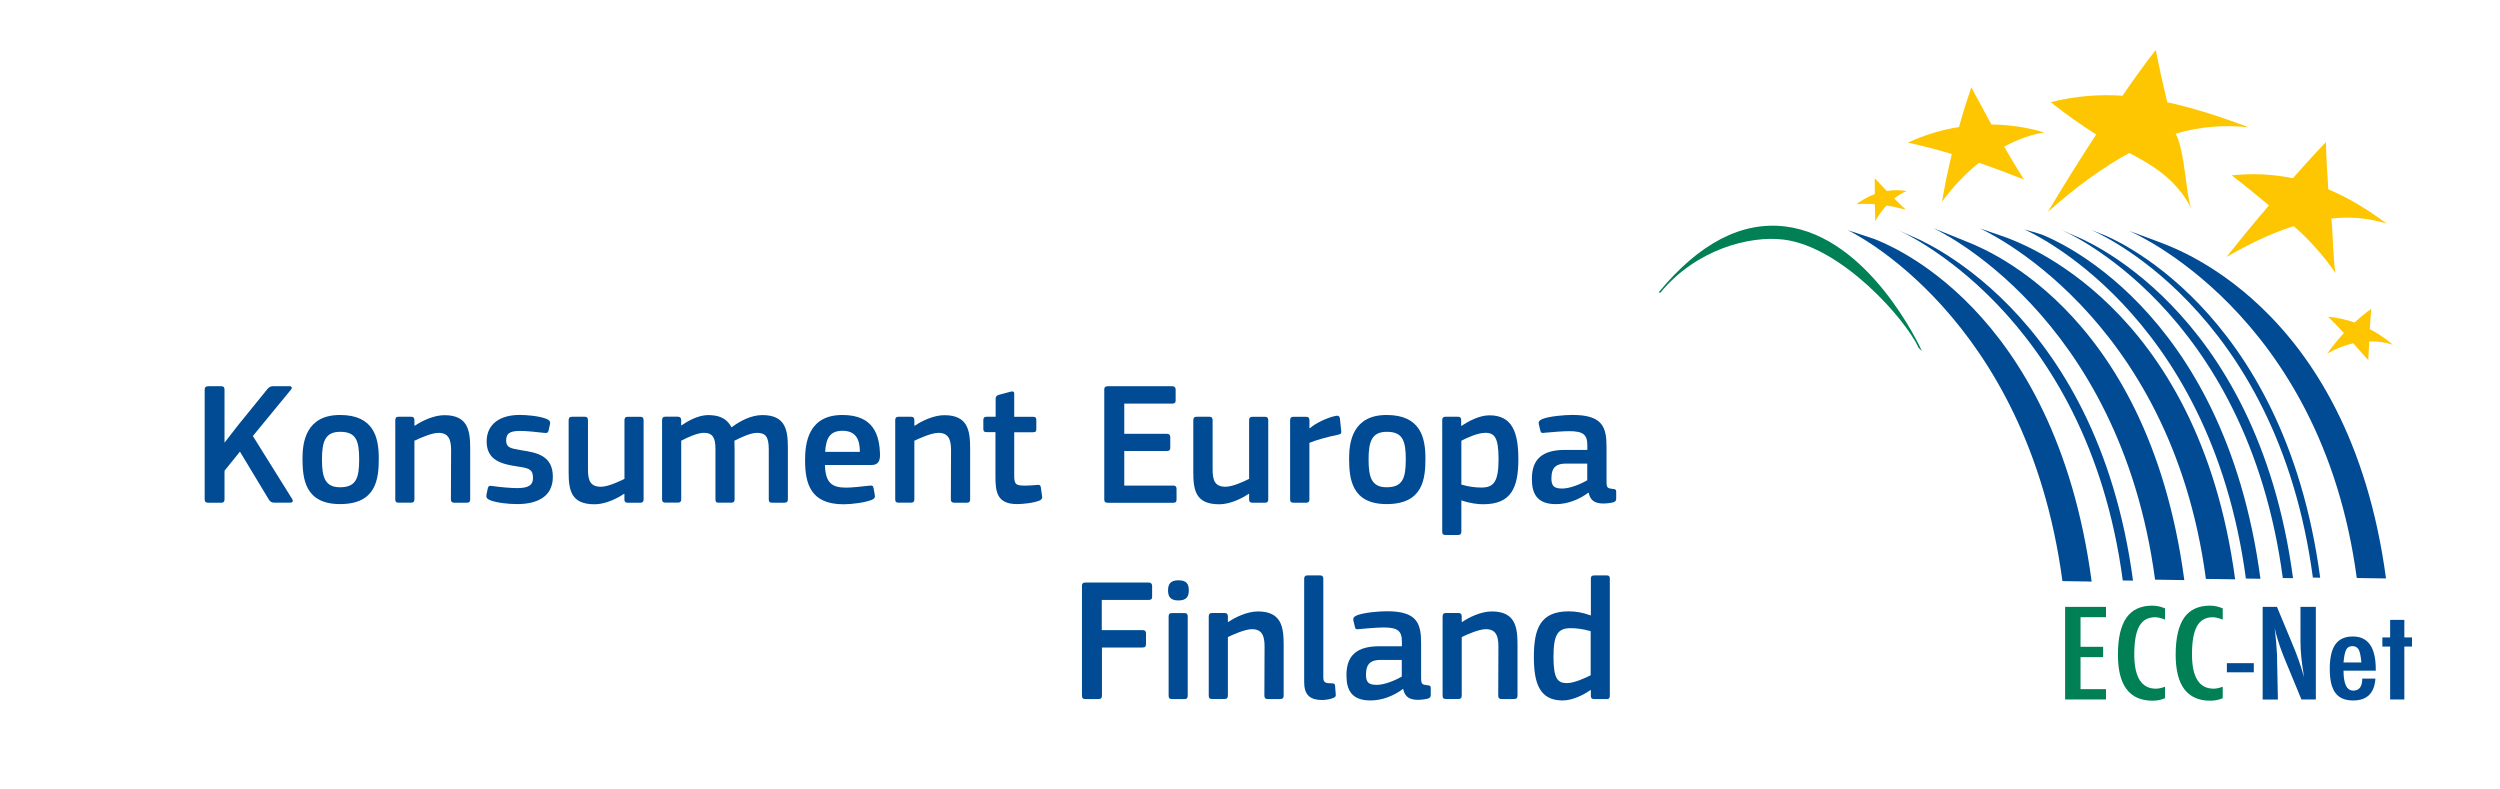 <?xml version="1.0" encoding="UTF-8"?>
<svg xmlns="http://www.w3.org/2000/svg" id="Ebene_1" data-name="Ebene 1" viewBox="0 0 530.26 167.29">
  <defs>
    <style>
      .cls-1 {
        fill: #008054;
      }

      .cls-2 {
        fill: #fdc600;
      }

      .cls-3 {
        fill: #004b93;
      }
    </style>
  </defs>
  <g>
    <path class="cls-3" d="m229.48,124.27c0-.45.19-.71.74-.71h13.44c.45,0,.71.26.71.71v2.31c0,.45-.19.67-.74.67h-9.94v6.4h8.67c.48,0,.71.22.71.67v2.31c0,.48-.19.71-.74.71h-8.6v10.23c0,.41-.19.71-.71.71h-2.79c-.52,0-.74-.22-.74-.71v-23.3Z"></path>
    <path class="cls-3" d="m249.95,127.36c-1.94,0-2.2-1.08-2.2-2.16,0-1.19.41-2.12,2.2-2.12s2.2.86,2.2,2.12c0,1.15-.33,2.16-2.2,2.16Zm1.97,20.21c0,.41-.15.71-.67.71h-2.64c-.52,0-.74-.22-.74-.71v-16.82c0-.52.22-.71.74-.71h2.64c.52,0,.67.3.67.71v16.82Z"></path>
    <path class="cls-3" d="m271.57,148.27h-2.68c-.48,0-.71-.22-.71-.71l.04-10.46c0-2.2-.52-3.65-2.68-3.65-1.49,0-4.09,1.19-5.1,1.67v12.43c0,.45-.19.71-.71.71h-2.64c-.52,0-.71-.22-.71-.71v-16.79c0-.48.19-.74.71-.74h2.64c.52,0,.71.26.71.74v1.12s.07.04.11.04c1.38-.97,3.98-2.23,6.25-2.23,5.02,0,5.47,3.31,5.47,7.07v10.79c0,.45-.15.71-.71.71Z"></path>
    <path class="cls-3" d="m280.68,143.66c0,1.15.48,1.27,1.75,1.27.56.04.67.07.74.48l.15,1.9c.04.33-.07.52-.48.71-.71.33-1.79.45-2.42.45-2.79,0-3.8-1.3-3.8-3.8v-21.92c0-.48.22-.71.71-.71h2.64c.52,0,.71.26.71.71v20.92Z"></path>
    <path class="cls-3" d="m297.54,146.15c-1.86,1.41-4.35,2.42-6.85,2.42-3.95,0-5.1-2.16-5.1-5.29-.04-4.35,2.31-6.21,7-6.21h4.76v-.97c0-2.23-.82-3.01-3.87-3.01-1.23,0-3.57.19-5.06.33-.74.11-.93.07-1.04-.45l-.33-1.38c-.07-.48.04-.78.86-1.12,1.6-.56,4.54-.82,6.29-.82,6.44,0,7.22,2.64,7.22,6.81v7.18c0,1.53.19,1.56,1.34,1.71.56.04.71.15.71.56v1.56c0,.41-.26.67-.89.78-.6.11-1.19.19-1.75.19-1.75,0-2.83-.52-3.2-2.27l-.07-.04Zm-.22-6.18h-4.54c-1.86,0-3.05.67-3.05,3.13,0,1.64.56,2.16,2.31,2.16,1.6,0,3.87-.93,5.28-1.75v-3.54Z"></path>
    <path class="cls-3" d="m321.17,148.27h-2.68c-.48,0-.71-.22-.71-.71l.04-10.46c0-2.2-.52-3.65-2.68-3.65-1.49,0-4.09,1.19-5.1,1.67v12.43c0,.45-.19.71-.71.71h-2.64c-.52,0-.71-.22-.71-.71v-16.79c0-.48.19-.74.71-.74h2.64c.52,0,.71.26.71.74v1.12s.07.04.11.04c1.38-.97,3.98-2.23,6.25-2.23,5.02,0,5.47,3.31,5.47,7.07v10.79c0,.45-.15.71-.71.71Z"></path>
    <path class="cls-3" d="m340.78,148.27h-2.68c-.48,0-.67-.19-.67-.67v-1.19s-.07-.04-.11-.04c-1.3.93-3.68,2.2-5.88,2.2-4.84,0-6.1-3.57-6.1-9.19,0-6.1,1.38-9.71,7.41-9.71,1.49,0,3.01.26,4.61.86.04,0,.04-.04.07-.04v-7.7c0-.48.11-.74.71-.74h2.64c.6,0,.67.3.67.74v24.79c0,.45-.15.71-.67.71Zm-3.39-14.4c-1.71-.48-3.05-.63-4.28-.63-2.72,0-3.61,1.41-3.61,6.1s.93,5.55,2.87,5.55c1.53,0,3.94-1.12,5.02-1.67v-9.34Z"></path>
  </g>
  <g>
    <path class="cls-3" d="m47.68,93.82l2.83-3.65,6.25-7.7c.33-.37.63-.56,1.23-.56h3.39c.52,0,.67.37.33.74l-8.08,9.83,8.34,13.36c.3.48.04.78-.37.78h-3.42c-.63,0-.89-.26-1.19-.71l-6.1-10.12-3.27,4.06v6.07c0,.41-.15.71-.67.71h-2.79c-.52,0-.75-.22-.75-.71v-23.26c0-.48.22-.74.75-.74h2.79c.52,0,.67.3.67.74v11.17h.07Z"></path>
    <path class="cls-3" d="m72.12,106.92c-7.48,0-7.96-5.47-7.96-9.71,0-3.5.78-9.19,7.96-9.19s8.22,4.8,8.22,9.19-.52,9.71-8.22,9.71Zm.04-15.33c-3.16,0-3.87,2.01-3.87,5.88s.71,5.88,3.83,5.88c3.39,0,4.06-1.9,4.06-5.88s-.63-5.88-4.02-5.88Z"></path>
    <path class="cls-3" d="m99.03,106.63h-2.68c-.48,0-.71-.22-.71-.71l.04-10.46c0-2.2-.52-3.65-2.68-3.65-1.49,0-4.09,1.19-5.1,1.67v12.43c0,.45-.19.71-.71.71h-2.64c-.52,0-.71-.22-.71-.71v-16.78c0-.48.19-.74.71-.74h2.64c.52,0,.71.26.71.74v1.12s.07.04.11.04c1.38-.97,3.98-2.23,6.25-2.23,5.02,0,5.47,3.31,5.47,7.07v10.79c0,.45-.15.71-.71.71Z"></path>
    <path class="cls-3" d="m109.74,106.92c-1.86,0-4.35-.26-5.77-.82-.75-.3-.89-.63-.78-1.23l.26-1.23c.11-.6.37-.63.97-.56,1.64.26,4.02.45,5.28.45,2.38,0,3.35-.63,3.35-2.12,0-1.71-.63-2.08-2.98-2.42-3.65-.52-6.85-1.3-6.85-5.36,0-3.68,2.83-5.62,7-5.62,1.53,0,4.09.22,5.66.82.63.26.89.56.78,1.12l-.3,1.34c-.11.52-.33.6-1,.52-1.6-.19-3.68-.41-5.06-.41-2.38,0-2.94.67-2.94,2.08s.89,1.64,3.16,2.01c3.54.52,6.74,1.23,6.74,5.66s-3.68,5.77-7.52,5.77Z"></path>
    <path class="cls-3" d="m135.79,106.63h-2.64c-.56,0-.71-.26-.71-.71v-1.15l-.07-.04c-1.45,1-3.98,2.23-6.25,2.23-5.02,0-5.51-2.98-5.51-6.89v-10.94c0-.45.19-.74.71-.74h2.72c.48,0,.67.26.67.74v10.46c0,2.23.45,3.65,2.72,3.65,1.6,0,4.06-1.19,5.02-1.67v-12.43c0-.45.15-.74.71-.74h2.64c.52,0,.71.26.71.74v16.78c0,.48-.19.71-.71.71Z"></path>
    <path class="cls-3" d="m166.45,106.63h-2.68c-.52,0-.71-.22-.71-.71v-10.57c0-2.75-.67-3.54-2.53-3.54-1.38,0-3.61,1.08-4.76,1.67,0,.37.04,1.04.04,1.9v10.53c0,.45-.15.71-.71.71h-2.72c-.48,0-.63-.22-.63-.71v-10.76c0-2.27-.59-3.35-2.46-3.35-1.3,0-3.39.93-4.8,1.67v12.43c0,.45-.19.71-.71.71h-2.68c-.48,0-.67-.22-.67-.71v-16.78c0-.48.19-.74.67-.74h2.64c.56,0,.74.3.74.74v1.08l.04.04c1.45-1,3.5-2.12,5.54-2.2,2.16,0,3.95.45,5.1,2.6,1.86-1.38,4.17-2.6,6.55-2.6,4.91,0,5.4,3.2,5.4,6.92v10.94c0,.45-.15.71-.67.71Z"></path>
    <path class="cls-3" d="m174.97,98.63c.11,3.76,1.45,4.8,4.5,4.8,1.34,0,3.42-.26,4.84-.41.67-.07.89-.07,1,.63l.22,1.23c.11.56.04.86-.63,1.15-1.45.56-4.17.93-5.99.93-7.11,0-8.15-4.54-8.15-9.38,0-3.61.67-9.56,7.93-9.56,6.66,0,7.85,4.32,7.96,8.34.04,1.34-.33,2.27-1.82,2.27h-9.86Zm.04-2.79h7.37c0-2.27-.6-4.47-3.68-4.47-2.75,0-3.5,1.67-3.68,4.47Z"></path>
    <path class="cls-3" d="m205.07,106.63h-2.68c-.48,0-.71-.22-.71-.71l.04-10.46c0-2.2-.52-3.65-2.68-3.65-1.49,0-4.09,1.19-5.1,1.67v12.43c0,.45-.19.71-.71.71h-2.64c-.52,0-.71-.22-.71-.71v-16.78c0-.48.19-.74.71-.74h2.64c.52,0,.71.26.71.74v1.12s.07.04.11.04c1.38-.97,3.98-2.23,6.25-2.23,5.02,0,5.47,3.31,5.47,7.07v10.79c0,.45-.15.71-.71.71Z"></path>
    <path class="cls-3" d="m221.04,105.21c.07.48-.11.74-.48.93-1.3.56-3.68.78-4.84.78-4.35,0-4.58-2.72-4.58-5.92v-9.34h-1.86c-.56,0-.71-.22-.71-.71v-1.82c0-.48.15-.74.71-.74h1.9v-3.83c0-.52.3-.71.71-.82l2.49-.67c.45-.11.74-.04.74.45v4.88h3.98c.6,0,.71.26.71.71v1.86c0,.48-.11.71-.71.71h-3.98v9.27c0,1.97.52,2.05,2.49,2.05.52,0,1.75-.07,2.49-.15.41-.04.6.07.67.52l.26,1.86Z"></path>
    <path class="cls-3" d="m234.21,82.66c0-.48.22-.74.74-.74h13.7c.45,0,.71.26.71.71v2.31c0,.45-.19.67-.74.67h-10.16v6.4h9.01c.48,0,.75.22.75.67v2.31c0,.45-.19.67-.75.67h-9.01v7.33h10.42c.45,0,.67.22.67.71v2.27c0,.48-.19.67-.71.67h-13.88c-.52,0-.74-.22-.74-.67v-23.3Z"></path>
    <path class="cls-3" d="m268.29,106.63h-2.64c-.56,0-.71-.26-.71-.71v-1.15l-.08-.04c-1.45,1-3.98,2.23-6.25,2.23-5.02,0-5.51-2.98-5.51-6.89v-10.94c0-.45.19-.74.71-.74h2.72c.48,0,.67.26.67.74v10.46c0,2.23.45,3.65,2.72,3.65,1.6,0,4.06-1.19,5.02-1.67v-12.43c0-.45.15-.74.71-.74h2.64c.52,0,.71.26.71.74v16.78c0,.48-.19.71-.71.71Z"></path>
    <path class="cls-3" d="m277.74,105.92c0,.45-.19.71-.71.71h-2.68c-.52,0-.71-.22-.71-.71v-16.78c0-.48.19-.74.71-.74h2.64c.56,0,.75.3.75.74v1.64l.07.07c1.12-1.04,3.76-2.31,5.51-2.64.48-.11.82,0,.89.63l.26,2.49c.04.52.08.74-.71.89-2.08.41-4.73,1.15-6.03,1.71v11.98Z"></path>
    <path class="cls-3" d="m294.11,106.92c-7.48,0-7.96-5.47-7.96-9.71,0-3.5.78-9.19,7.96-9.19s8.23,4.8,8.23,9.19-.52,9.71-8.23,9.71Zm.04-15.33c-3.16,0-3.87,2.01-3.87,5.88s.71,5.88,3.83,5.88c3.39,0,4.06-1.9,4.06-5.88s-.63-5.88-4.02-5.88Z"></path>
    <path class="cls-3" d="m314.65,106.96c-1.23,0-2.94-.22-4.65-.82l-.04.04v6.55c0,.41-.11.74-.71.74h-2.64c-.6,0-.71-.26-.71-.74v-23.6c0-.48.19-.74.71-.74h2.64c.52,0,.67.3.67.74v1.12l.11.07c1.34-.93,3.72-2.23,5.88-2.23,4.88,0,6.14,3.68,6.14,9.3,0,6.07-1.53,9.56-7.41,9.56Zm.3-15.15c-1.53,0-3.87,1.08-4.99,1.67v9.3c1.67.48,3.01.63,4.28.63,2.68,0,3.61-1.38,3.61-6.07s-.93-5.55-2.9-5.55Z"></path>
    <path class="cls-3" d="m336.87,104.51c-1.86,1.41-4.35,2.42-6.85,2.42-3.94,0-5.1-2.16-5.1-5.28-.04-4.35,2.31-6.22,7-6.22h4.76v-.97c0-2.23-.82-3.01-3.87-3.01-1.23,0-3.57.19-5.06.33-.75.11-.93.07-1.04-.45l-.33-1.38c-.08-.48.04-.78.86-1.12,1.6-.56,4.54-.82,6.29-.82,6.44,0,7.22,2.64,7.22,6.81v7.18c0,1.53.19,1.56,1.34,1.71.56.04.71.15.71.56v1.56c0,.41-.26.67-.89.78-.6.11-1.19.19-1.75.19-1.75,0-2.83-.52-3.2-2.27l-.08-.04Zm-.22-6.18h-4.54c-1.86,0-3.05.67-3.05,3.13,0,1.64.56,2.16,2.31,2.16,1.6,0,3.87-.93,5.29-1.75v-3.54Z"></path>
  </g>
  <polygon class="cls-1" points="438.02 128.72 446.69 128.72 446.69 130.91 441.29 130.91 441.29 137.19 446.08 137.19 446.08 139.38 441.29 139.38 441.29 146.17 446.69 146.17 446.69 148.36 438.02 148.36 438.02 128.72"></polygon>
  <path class="cls-1" d="m459.21,129.05v2.37c-.84-.33-1.54-.5-2.1-.5-.77,0-1.44.16-1.99.47-.55.31-1.01.79-1.37,1.43-.36.65-.63,1.46-.8,2.45-.17.99-.26,2.16-.26,3.51,0,4.86,1.53,7.29,4.59,7.29.54,0,1.17-.13,1.93-.41v2.43c-.79.35-1.66.53-2.64.53-4.9,0-7.35-3.25-7.35-9.75,0-3.51.6-6.12,1.8-7.84,1.2-1.71,3.03-2.57,5.49-2.57.91,0,1.81.2,2.7.58"></path>
  <path class="cls-1" d="m471.45,129.05v2.37c-.83-.33-1.54-.5-2.1-.5-.78,0-1.44.16-1.99.47-.55.31-1.01.79-1.37,1.43-.36.65-.63,1.46-.8,2.45-.17.99-.26,2.16-.26,3.51,0,4.86,1.53,7.29,4.59,7.29.53,0,1.17-.13,1.93-.41v2.43c-.78.35-1.66.53-2.63.53-4.9,0-7.35-3.25-7.35-9.75,0-3.51.6-6.12,1.79-7.84,1.2-1.71,3.03-2.57,5.5-2.57.91,0,1.8.2,2.69.58"></path>
  <rect class="cls-3" x="472.33" y="140.66" width="5.71" height="1.94"></rect>
  <path class="cls-3" d="m479.93,128.72h3.02l3.26,7.84c.95,2.21,1.78,4.58,2.5,7.09-.26-1.52-.46-2.89-.58-4.12-.13-1.23-.19-2.39-.19-3.47v-7.34h3.26v19.64h-3.06l-3.65-8.84c-.33-.82-.65-1.67-.95-2.53-.29-.87-.57-1.77-.82-2.72-.02-.12-.05-.26-.1-.44-.05-.17-.1-.36-.17-.58.03.22.06.41.08.56.02.16.04.29.05.4l.2,2,.17,2.43c.01.14.02.3.03.5,0,.19,0,.42,0,.66l.17,8.57h-3.23v-19.64Z"></path>
  <path class="cls-3" d="m501.04,143.93h2.8c-.22,3.09-1.79,4.64-4.71,4.64-.87,0-1.62-.13-2.24-.39-.62-.26-1.14-.67-1.55-1.22-.41-.55-.71-1.25-.9-2.09-.19-.85-.29-1.85-.29-3.03,0-2.32.4-4.04,1.19-5.16.79-1.11,2.02-1.68,3.7-1.68,3.25,0,4.87,2.32,4.87,6.94v.31h-6.84c0,2.82.69,4.23,2.08,4.23,1.26,0,1.9-.85,1.9-2.55m-.19-3.42c-.13-1.38-.32-2.29-.58-2.73-.27-.48-.71-.73-1.32-.73s-1.06.24-1.31.73c-.26.44-.45,1.35-.58,2.73h3.79Z"></path>
  <polygon class="cls-3" points="506.96 131.48 509.97 131.48 509.97 135.2 511.6 135.2 511.6 137.14 509.97 137.14 509.97 148.36 506.96 148.36 506.96 137.14 505.31 137.14 505.31 135.2 506.96 135.2 506.96 131.48"></polygon>
  <path class="cls-3" d="m437.18,48.74c.43.2,39.37,16.61,47.01,73.86l2.17.03c-7.76-58.1-45.87-72.42-46.31-72.62l-2.87-1.28Z"></path>
  <path class="cls-3" d="m429.38,48.67c.43.19,39.35,16.98,46.98,74.04l3.09.05c-7.77-58.27-44.9-72.34-46.11-72.9-.71-.32-3.96-1.19-3.96-1.19"></path>
  <path class="cls-3" d="m391.91,48.82c.42.19,38.01,18.04,45.54,74.43l6.2.1c-7.85-58.82-44.11-71.78-45.96-72.61l-5.77-1.92Z"></path>
  <path class="cls-3" d="m402.23,48.63c.43.19,40.38,17.24,48.02,74.49l2.17.03c-7.76-58.1-46.59-72.89-47.04-73.09l-3.16-1.44Z"></path>
  <path class="cls-3" d="m419.86,48.41c.43.19,40.5,17.98,48.02,74.38l6.2.09c-7.86-58.81-46.51-71.61-48.36-72.44l-5.87-2.03Z"></path>
  <path class="cls-3" d="m410.13,48.43c.42.19,39.44,18.13,46.97,74.52l6.2.09c-7.85-58.81-44.66-71.1-46.5-71.93l-6.66-2.69Z"></path>
  <path class="cls-3" d="m451.54,48.95c.42.19,40.81,17.25,48.34,73.65l6.2.09c-7.86-58.81-46.43-70.59-48.28-71.42l-6.26-2.32Z"></path>
  <path class="cls-3" d="m443.55,48.77c.43.2,39.35,16.35,47.02,73.74l1.55.02c-7.75-57.99-45.44-72.5-45.89-72.7l-2.68-1.06Z"></path>
  <path class="cls-1" d="m351.79,62.03l.38.05c7.61-9.23,18.98-12.15,26.15-11.26,12.27,1.52,25.81,16.79,28.64,22.98l.7.67c-.45-.98-11.2-24.22-28.96-26.43-9.26-1.15-18.3,3.55-26.91,13.99"></path>
  <path class="cls-2" d="m451.81,32.54c3.91,2.11,9.64,5.08,12.9,11.57-1.12-3.4-1.26-11.87-3.23-15.77,5.19-1.51,10.25-1.89,15.46-1.34-6.28-2.37-11.93-4.16-17.26-5.31-.88-3.62-1.69-7.32-2.44-11.08-2.02,2.56-4.36,5.77-7.05,9.69-5.07-.32-10.04.07-15.23,1.37,2.94,2.33,6.14,4.62,9.64,6.87-3.12,4.77-6.58,10.26-10.25,16.41,6.07-5.39,11.81-9.54,17.24-12.48.08.02.15.05.23.08"></path>
  <path class="cls-2" d="m486.29,48.03c-4.42,1.42-9.12,3.61-14.05,6.49,3.15-3.99,6.18-7.65,9.02-10.96-2.74-2.28-5.35-4.41-7.91-6.37,4.52-.46,8.79-.26,12.96.62,2.57-2.9,4.91-5.47,7.02-7.68.09,3.39.27,6.73.52,10.03,4.09,1.71,8.17,4.12,12.36,7.28-3.69-1.18-7.57-1.54-11.72-1.09.36,3.22.35,8.42.86,11.55-2.37-3.56-5.92-7.44-8.81-9.91-.08.01-.18.03-.27.04"></path>
  <path class="cls-2" d="m499.05,72.83c-1.83.42-3.68,1.15-5.46,2.18,1.16-1.61,2.36-3.07,3.56-4.37-1.08-1.17-2.19-2.33-3.35-3.47,1.91.18,3.79.6,5.61,1.24,1.2-1.12,2.38-2.08,3.52-2.9-.1,1.46-.2,2.89-.28,4.3,1.72.9,3.37,2.01,4.9,3.32-1.54-.52-3.24-.76-5.03-.7-.08,1.35-.14,2.68-.2,3.97-1.07-1.21-2.12-2.4-3.18-3.58-.04,0-.07,0-.1,0"></path>
  <path class="cls-2" d="m400.09,43.64c-.84.92-1.63,2.01-2.34,3.26-.04-1.22-.08-2.41-.09-3.58-1.32-.1-2.62-.1-3.91,0,1.21-.93,2.53-1.66,3.9-2.15-.01-1.14-.02-2.26-.01-3.36.88.92,1.72,1.82,2.55,2.69,1.41-.22,2.84-.22,4.22.02-.86.34-1.75.87-2.63,1.58.82.83,1.64,1.62,2.47,2.39-1.39-.39-2.75-.69-4.1-.9-.01.01-.03.03-.05.04"></path>
  <path class="cls-2" d="m419.61,34.64c-2.74,2.21-5.36,4.93-7.71,8.15.61-3.54,1.32-6.92,2.09-10.12-3.1-.93-6.19-1.75-9.32-2.42,3.47-1.61,7.12-2.72,10.84-3.31.83-2.98,1.71-5.79,2.61-8.42,1.44,2.71,2.86,5.34,4.26,7.89,3.77.03,7.55.59,11.22,1.67-2.76.45-5.65,1.46-8.51,3.03,1.39,2.41,2.78,4.73,4.2,6.97-3.23-1.29-6.38-2.47-9.5-3.54-.06.03-.11.07-.18.1"></path>
</svg>
